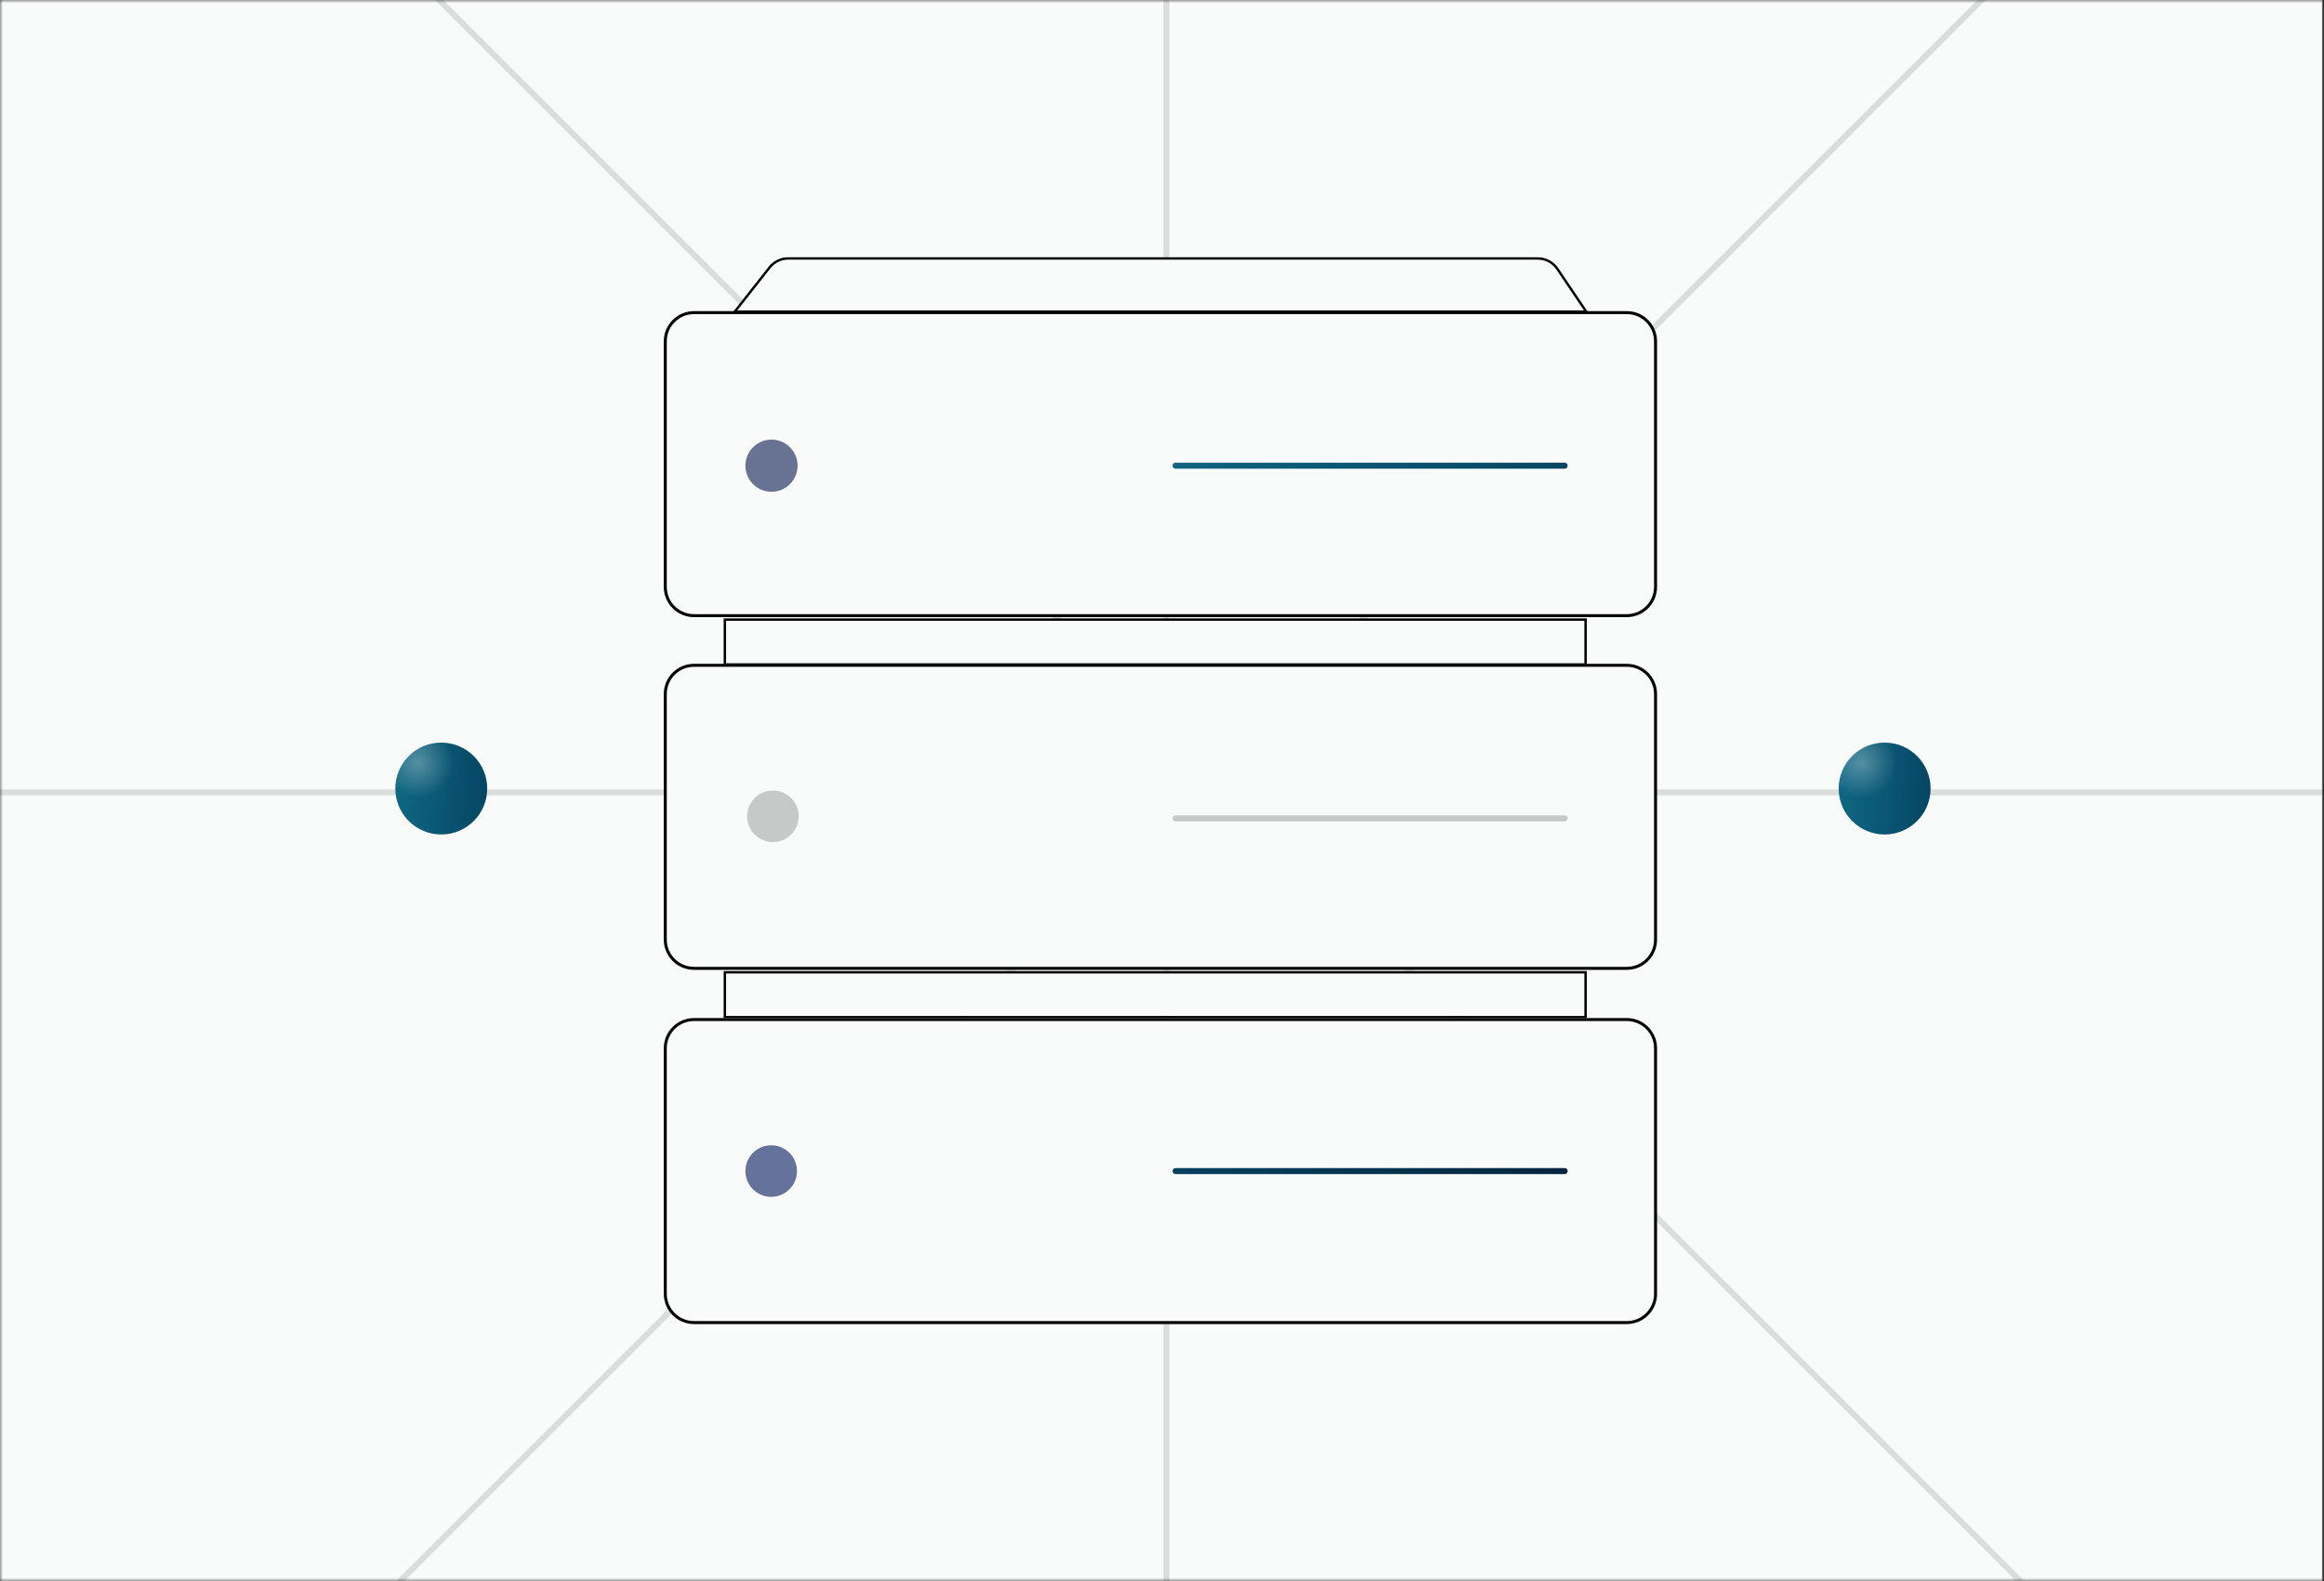 <svg width="388" height="264" viewBox="0 0 388 264" fill="none" xmlns="http://www.w3.org/2000/svg">
<rect x="0" y="0" width="388" height="264" fill="#333333" stroke="none"/>
<mask id="mask0_2_2" style="mask-type:alpha" maskUnits="userSpaceOnUse" x="0" y="0" width="388" height="264">
<path d="M0 0H388V264H0V0Z" fill="#E7FFFD"/>
</mask>
<g mask="url(#mask0_2_2)">
<path d="M-0.265 0H387.735V264H-0.265V0Z" fill="#F9FAFA"/>
<g opacity="0.6">
<path opacity="0.2" d="M-8.693 -82L419.077 345.771" stroke="black" stroke-linecap="round"/>
<path opacity="0.2" d="M412.744 -81.922L8.003 322.819" stroke="black" stroke-linecap="round"/>
<path opacity="0.2" d="M-39 132.313H193.735" stroke="black" stroke-linecap="round"/>
<path opacity="0.2" d="M231 132.313H463.735" stroke="black" stroke-linecap="round"/>
<path opacity="0.2" d="M194.735 -19.632V314.142" stroke="black" stroke-linecap="round"/>
</g>
<path d="M128.49 44.653L128.49 44.653C129.234 43.708 130.37 43.156 131.574 43.156H256.748C258.054 43.156 259.272 43.804 260.002 44.886L264.824 52.034H122.682L128.49 44.653Z" fill="#F9FAFA" stroke="black" stroke-width="0.4"/>
<path d="M121.018 103.46H264.72V110.951H121.018V103.46Z" fill="#F9FAFA" stroke="black" stroke-width="0.4"/>
<path d="M121.018 162.353H264.72V169.844H121.018V162.353Z" fill="#F9FAFA" stroke="black" stroke-width="0.4"/>
<path d="M271.6 52H115.871C113.11 52 110.871 54.239 110.871 57V98.001C110.871 100.763 113.11 103.001 115.871 103.001H271.6C274.362 103.001 276.6 100.763 276.6 98.001V57C276.6 54.239 274.362 52 271.6 52Z" fill="#F9FAFA"/>
<path d="M271.6 52.2H115.871C113.22 52.2 111.071 54.349 111.071 57V98.001C111.071 100.652 113.22 102.801 115.871 102.801H271.6C274.251 102.801 276.4 100.652 276.4 98.001V57C276.4 54.349 274.251 52.2 271.6 52.2Z" fill="#F9FAFA" stroke="black" stroke-width="0.5"/>
<path d="M261.227 77.257H196.26C195.983 77.257 195.758 77.482 195.758 77.759V77.759C195.758 78.036 195.983 78.261 196.26 78.261H261.227C261.505 78.261 261.729 78.036 261.729 77.759C261.729 77.482 261.505 77.257 261.227 77.257Z" fill="url(#paint0_linear_2_2)"/>
<path d="M128.804 82.115C131.21 82.115 133.16 80.165 133.16 77.759C133.16 75.353 131.21 73.403 128.804 73.403C126.399 73.403 124.448 75.353 124.448 77.759C124.448 80.165 126.399 82.115 128.804 82.115Z" fill="#687393"/>
<path d="M271.6 110.893H115.871C113.11 110.893 110.871 113.131 110.871 115.893V156.894C110.871 159.655 113.11 161.894 115.871 161.894H271.6C274.362 161.894 276.6 159.655 276.6 156.894V115.893C276.6 113.131 274.362 110.893 271.6 110.893Z" fill="#F9FAFA"/>
<path d="M271.6 111.092H115.871C113.22 111.092 111.071 113.242 111.071 115.893V156.894C111.071 159.545 113.22 161.694 115.871 161.694H271.6C274.251 161.694 276.4 159.545 276.4 156.894V115.893C276.4 113.242 274.251 111.092 271.6 111.092Z" fill="#F9FAFA" stroke="black" stroke-width="0.5"/>
<path opacity="0.2" d="M261.227 136.15H196.26C195.983 136.15 195.758 136.375 195.758 136.652C195.758 136.93 195.983 137.154 196.26 137.154H261.227C261.505 137.154 261.729 136.93 261.729 136.652C261.729 136.375 261.505 136.15 261.227 136.15Z" fill="black"/>
<path opacity="0.2" d="M129.04 140.61C131.417 140.61 133.345 138.682 133.345 136.305C133.345 133.927 131.417 132 129.04 132C126.662 132 124.735 133.927 124.735 136.305C124.735 138.682 126.662 140.61 129.04 140.61Z" fill="black"/>
<path d="M271.464 170H115.735C112.974 170 110.735 172.239 110.735 175V216.001C110.735 218.763 112.974 221.001 115.735 221.001H271.464C274.226 221.001 276.464 218.763 276.464 216.001V175C276.464 172.239 274.226 170 271.464 170Z" fill="#F9FAFA"/>
<path d="M271.6 170.243H115.871C113.22 170.243 111.071 172.392 111.071 175.043V216.044C111.071 218.695 113.22 220.844 115.871 220.844H271.6C274.251 220.844 276.4 218.695 276.4 216.044V175.043C276.4 172.392 274.251 170.243 271.6 170.243Z" stroke="black" stroke-width="0.5"/>
<path d="M261.227 195.041H196.26C195.983 195.041 195.758 195.266 195.758 195.543C195.758 195.821 195.983 196.045 196.26 196.045H261.227C261.505 196.045 261.729 195.821 261.729 195.543C261.729 195.266 261.505 195.041 261.227 195.041Z" fill="url(#paint1_linear_2_2)"/>
<path d="M128.753 199.849C131.131 199.849 133.058 197.921 133.058 195.544C133.058 193.167 131.131 191.239 128.753 191.239C126.376 191.239 124.448 193.167 124.448 195.544C124.448 197.921 126.376 199.849 128.753 199.849Z" fill="#65739A"/>
<path d="M73.671 139.342C77.908 139.342 81.343 135.908 81.343 131.671C81.343 127.434 77.908 124 73.671 124C69.434 124 66 127.434 66 131.671C66 135.908 69.434 139.342 73.671 139.342Z" fill="url(#paint2_linear_2_2)"/>
<path d="M73.671 139.342C77.908 139.342 81.343 135.908 81.343 131.671C81.343 127.434 77.908 124 73.671 124C69.434 124 66 127.434 66 131.671C66 135.908 69.434 139.342 73.671 139.342Z" fill="url(#paint3_radial_2_2)" fill-opacity="0.3"/>
<path d="M314.646 139.342C318.883 139.342 322.317 135.908 322.317 131.671C322.317 127.434 318.883 124 314.646 124C310.409 124 306.975 127.434 306.975 131.671C306.975 135.908 310.409 139.342 314.646 139.342Z" fill="url(#paint4_linear_2_2)"/>
<path d="M314.646 139.342C318.883 139.342 322.317 135.908 322.317 131.671C322.317 127.434 318.883 124 314.646 124C310.409 124 306.975 127.434 306.975 131.671C306.975 135.908 310.409 139.342 314.646 139.342Z" fill="url(#paint5_radial_2_2)" fill-opacity="0.3"/>
</g>
<defs>
<linearGradient id="paint0_linear_2_2" x1="189.883" y1="77.83" x2="248.275" y2="45.437" gradientUnits="userSpaceOnUse">
<stop stop-color="#0F6783"/>
<stop offset="1" stop-color="#054462"/>
</linearGradient>
<linearGradient id="paint1_linear_2_2" x1="189.883" y1="195.614" x2="248.275" y2="163.221" gradientUnits="userSpaceOnUse">
<stop stop-color="#054462"/>
<stop offset="1" stop-color="#00233B"/>
</linearGradient>
<linearGradient id="paint2_linear_2_2" x1="66" y1="132.431" x2="82.348" y2="132.899" gradientUnits="userSpaceOnUse">
<stop stop-color="#0F6783"/>
<stop offset="1" stop-color="#054462"/>
</linearGradient>
<radialGradient id="paint3_radial_2_2" cx="0" cy="0" r="1" gradientUnits="userSpaceOnUse" gradientTransform="translate(69.834 127.321) rotate(68.025) scale(5.932)">
<stop stop-color="white"/>
<stop offset="1" stop-color="white" stop-opacity="0"/>
</radialGradient>
<linearGradient id="paint4_linear_2_2" x1="306.974" y1="132.431" x2="323.323" y2="132.899" gradientUnits="userSpaceOnUse">
<stop stop-color="#0F6783"/>
<stop offset="1" stop-color="#054462"/>
</linearGradient>
<radialGradient id="paint5_radial_2_2" cx="0" cy="0" r="1" gradientUnits="userSpaceOnUse" gradientTransform="translate(310.808 127.321) rotate(68.025) scale(5.932)">
<stop stop-color="white"/>
<stop offset="1" stop-color="white" stop-opacity="0"/>
</radialGradient>
</defs>
</svg>
